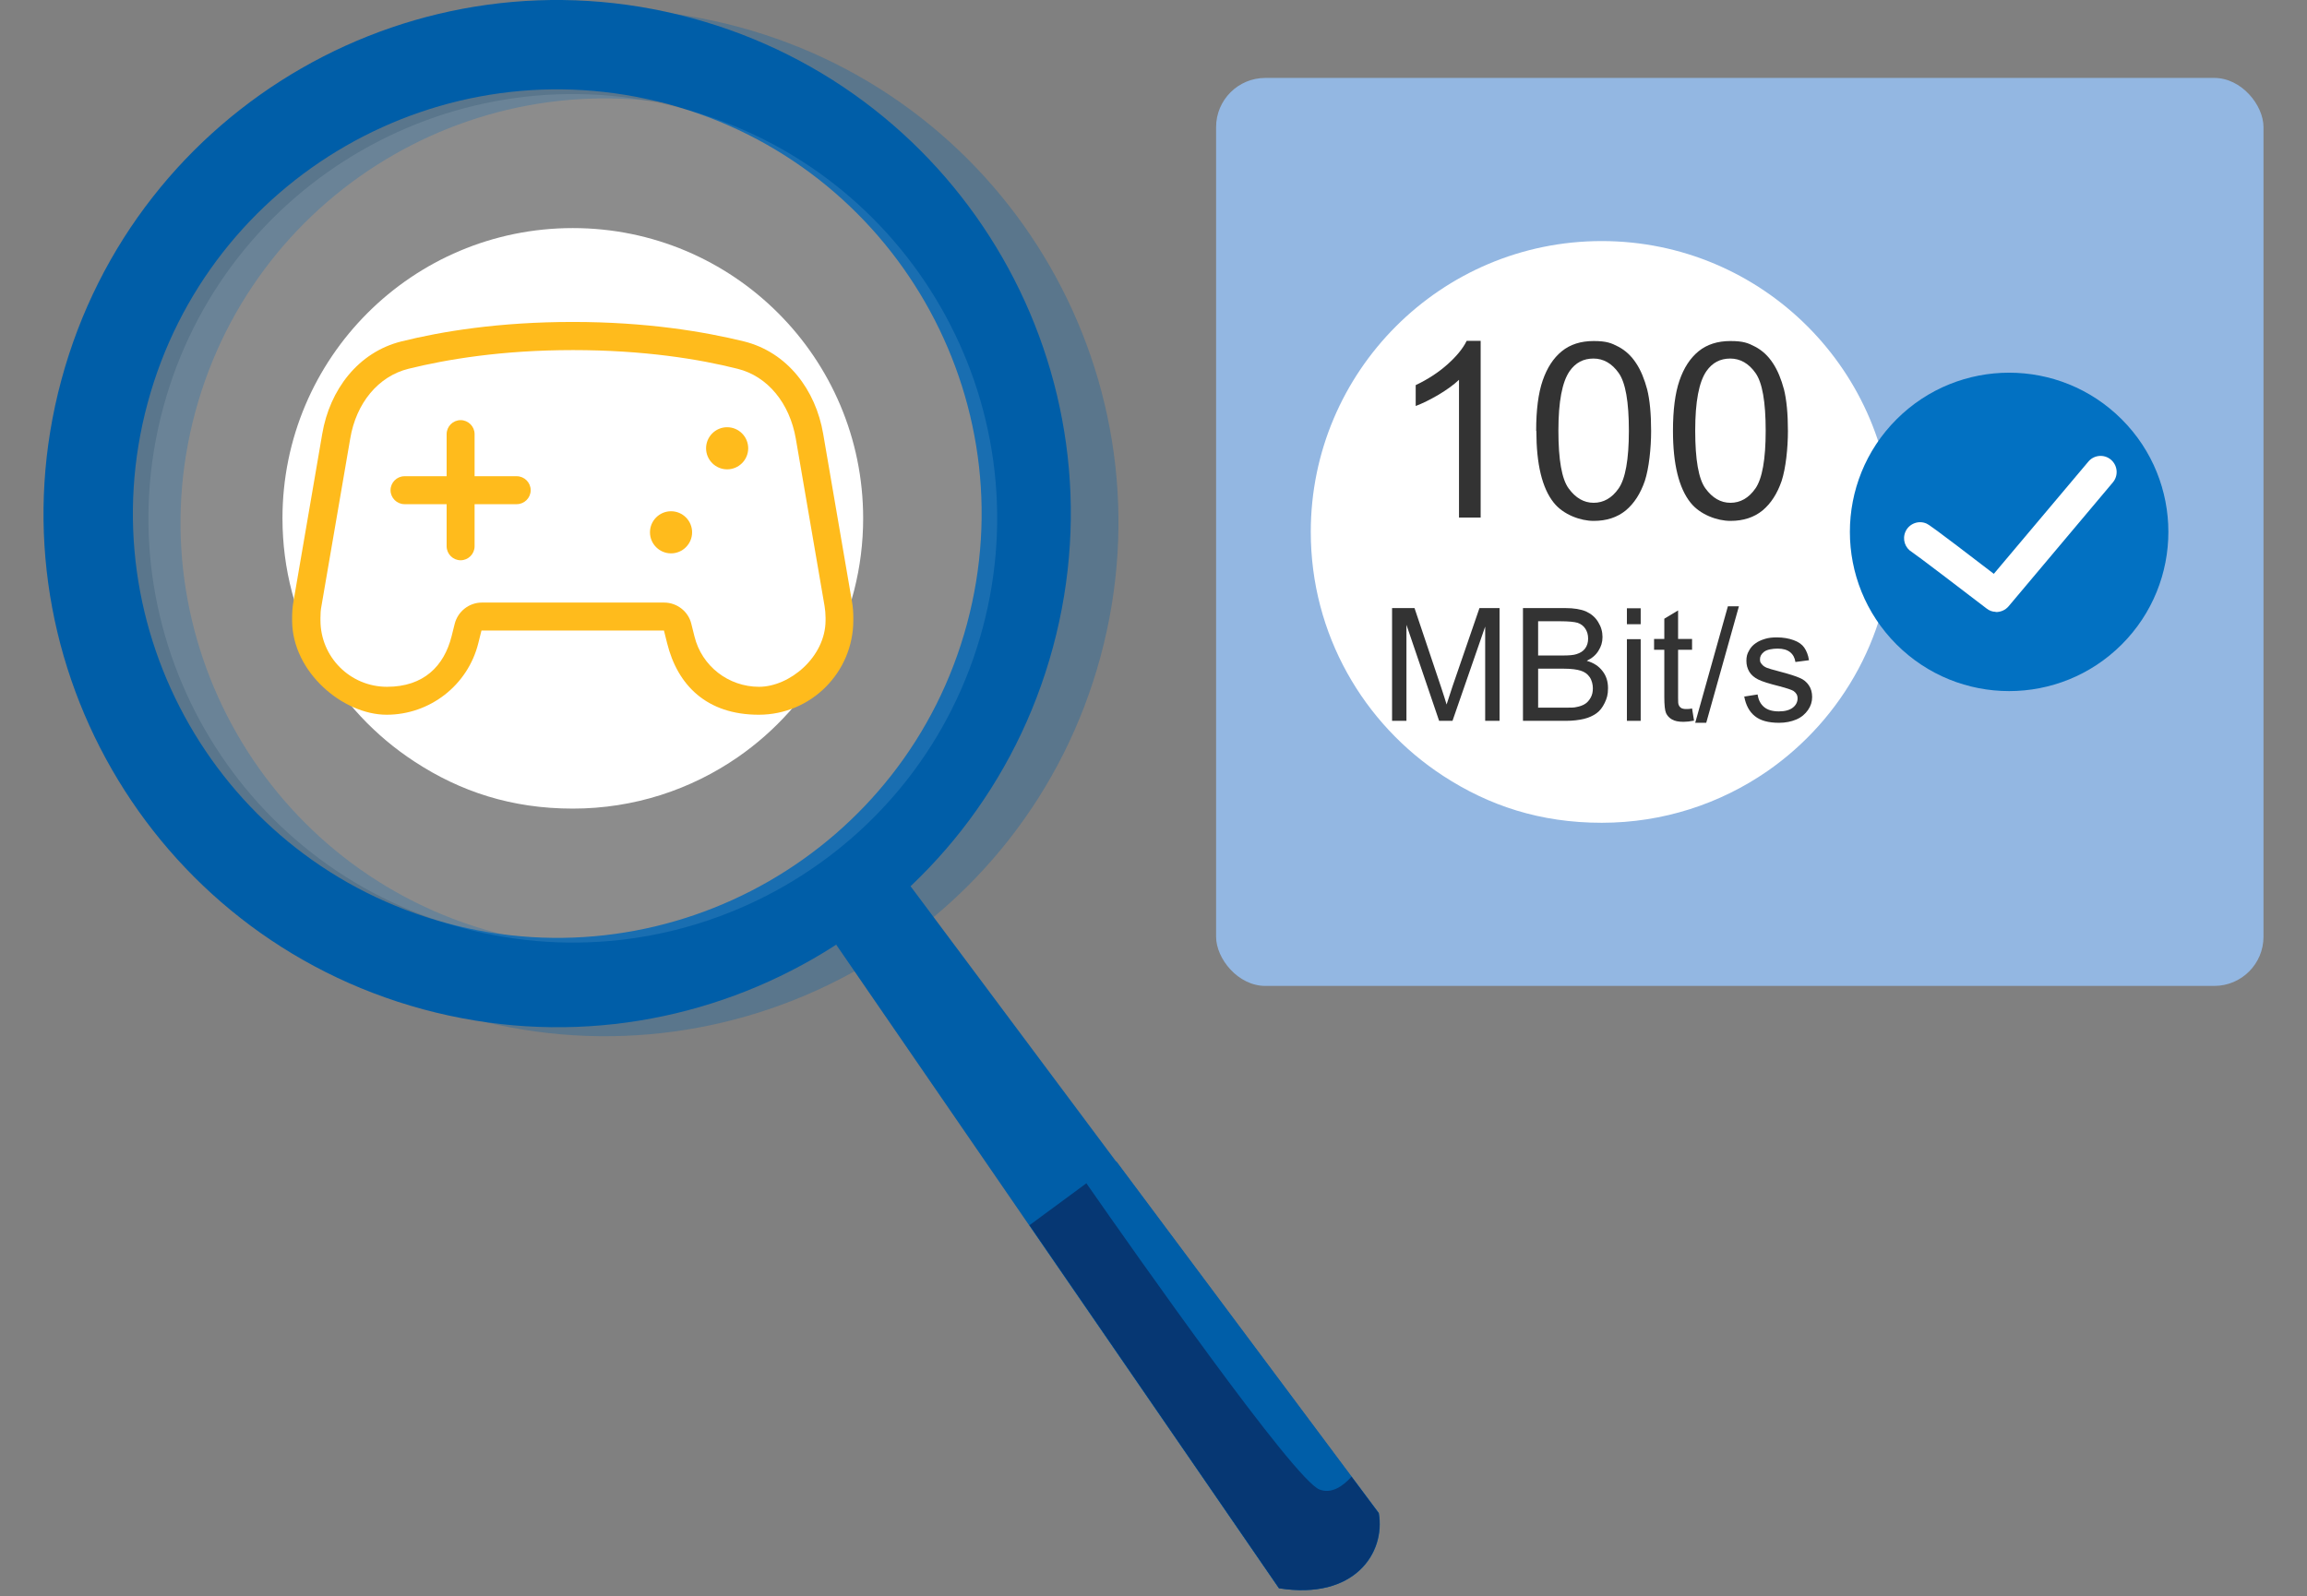 <?xml version="1.0" encoding="UTF-8"?>
<svg id="Ebene_1" xmlns="http://www.w3.org/2000/svg" version="1.1" viewBox="0 0 1172 811.1">
  <rect x="0" y="0" width="1172" height="811.1" fill="#808080" stroke="none"/>
  <!-- Generator: Adobe Illustrator 29.3.1, SVG Export Plug-In . SVG Version: 2.1.0 Build 151)  -->
  <defs>
    <style>
      .st0 {
        fill: #0271c2;
      }

      .st1 {
        isolation: isolate;
      }

      .st2 {
        fill: #fff;
      }

      .st3 {
        fill: #005ea8;
      }

      .st4 {
        opacity: .3;
      }

      .st5 {
        opacity: .1;
      }

      .st6 {
        fill: #93b7e2;
      }

      .st7 {
        fill: #ffbb1c;
      }

      .st8 {
        fill: #333;
      }

      .st9 {
        fill: #063773;
      }
    </style>
  </defs>
  <rect class="st6" x="617.8" y="39.6" width="532.1" height="461.4" rx="25" ry="25"/>
  <g>
    <g class="st4">
      <path class="st3" d="M375.3,13.7C236.2-23.9,93,58.4,55.4,197.6c-37.6,139.1,44.7,282.4,183.8,319.9,139.1,37.5,282.3-44.7,319.9-183.9S514.4,51.2,375.3,13.7h0ZM251.1,473.7c-114.9-31-182.9-149.4-151.9-264.3C130.2,94.5,248.6,26.5,363.5,57.5s182.9,149.4,151.9,264.3c-31,114.9-149.4,182.9-264.3,151.9h0Z"/>
    </g>
    <path class="st3" d="M351.1,9.1C212-28.5,68.8,53.8,31.2,193c-37.6,139.1,44.7,282.3,183.8,319.9,139.1,37.6,282.3-44.7,319.9-183.9,37.6-139.1-44.7-282.4-183.8-319.9h0ZM226.9,469.1c-114.9-31-182.9-149.4-151.9-264.3C106,89.9,224.4,21.9,339.3,52.9s182.9,149.4,151.9,264.3c-31,114.9-149.4,182.9-264.3,151.9h0Z"/>
    <path class="st3" d="M689.4,792.8c-2.6,1.1-27.7,7.5-39.7,14.3l-126.9-184.5-98.1-142.7,36.8-31,105.4,141.2,133.4,178.8h0c0,1.2-2.3,20.3-11,23.9h.1Z"/>
    <path class="st3" d="M649.8,807.1l-126.8-184.5,28.9-21.3,15.2-11.2,119.6,160.3,13.8,18.5h0c3.5,20.2-12.3,44.3-50.7,38.2h0Z"/>
    <path class="st9" d="M649.8,807.1l-126.8-184.5,28.9-21.3c25.5,36.6,105.7,150.7,118.4,155.6,5.9,2.3,11.6-1.3,16.3-6.5l13.8,18.5h0c3.5,20.2-12.3,44.3-50.7,38.2h0Z"/>
  </g>
  <g>
    <g>
      <path class="st2" d="M961.5,270.3c0,50.4-25.2,94.9-63.7,121.6-23.9,16.5-52.8,26.2-84.1,26.2s-57.3-8.7-80.5-23.8c-40.5-26.4-67.3-72-67.3-124,0-81.6,66.2-147.8,147.8-147.8s147.8,66.2,147.8,147.8h0Z"/>
      <g>
        <g class="st1">
          <path class="st8" d="M752.2,263h-11v-70c-2.6,2.5-6.1,5-10.4,7.6-4.3,2.5-8.1,4.4-11.6,5.7v-10.6c6.1-2.9,11.5-6.4,16.1-10.5s7.9-8.1,9.8-12h7.1v89.8h0Z"/>
          <path class="st8" d="M780.4,218.9c0-10.6,1.1-19.1,3.3-25.5s5.4-11.4,9.7-14.9,9.7-5.2,16.2-5.2,9,1,12.6,2.9,6.6,4.7,9,8.4c2.4,3.6,4.2,8.1,5.6,13.3,1.3,5.2,2,12.3,2,21.1s-1.1,19-3.2,25.4c-2.2,6.4-5.4,11.4-9.7,15-4.3,3.5-9.7,5.3-16.3,5.3s-15.4-3.1-20.3-9.3c-5.9-7.4-8.8-19.6-8.8-36.4h0ZM791.7,218.9c0,14.7,1.7,24.5,5.2,29.3s7.7,7.3,12.7,7.3,9.3-2.4,12.7-7.3,5.2-14.6,5.2-29.3-1.7-24.5-5.2-29.4c-3.4-4.8-7.7-7.3-12.8-7.3s-9.1,2.1-12.1,6.4c-3.8,5.5-5.7,15.5-5.7,30.2h0Z"/>
          <path class="st8" d="M849.9,218.9c0-10.6,1.1-19.1,3.3-25.5s5.4-11.4,9.7-14.9,9.7-5.2,16.2-5.2,9,1,12.6,2.9,6.6,4.7,9,8.4c2.4,3.6,4.2,8.1,5.6,13.3,1.3,5.2,2,12.3,2,21.1s-1.1,19-3.2,25.4c-2.2,6.4-5.4,11.4-9.7,15-4.3,3.5-9.7,5.3-16.3,5.3s-15.4-3.1-20.3-9.3c-5.9-7.4-8.9-19.6-8.9-36.4h0ZM861.2,218.9c0,14.7,1.7,24.5,5.2,29.3s7.7,7.3,12.7,7.3,9.3-2.4,12.7-7.3c3.4-4.9,5.2-14.6,5.2-29.3s-1.7-24.5-5.2-29.4c-3.4-4.8-7.7-7.3-12.8-7.3s-9.1,2.1-12.1,6.4c-3.8,5.5-5.7,15.5-5.7,30.2h0Z"/>
        </g>
        <g class="st1">
          <path class="st8" d="M707.2,366.3v-57.3h11.4l13.6,40.5c1.2,3.8,2.2,6.6,2.7,8.5.7-2.1,1.7-5.1,3-9.2l13.7-39.8h10.2v57.3h-7.3v-47.9l-16.6,47.9h-6.8l-16.6-48.8v48.8h-7.3Z"/>
          <path class="st8" d="M773.7,366.3v-57.3h21.5c4.4,0,7.9.6,10.5,1.7,2.6,1.2,4.7,2.9,6.2,5.4,1.5,2.4,2.2,4.9,2.2,7.6s-.7,4.8-2,6.9c-1.3,2.2-3.3,3.9-6,5.2,3.5,1,6.1,2.7,8,5.2,1.9,2.4,2.8,5.3,2.8,8.7s-.6,5.2-1.7,7.5-2.5,4.1-4.2,5.3-3.8,2.2-6.3,2.8-5.6,1-9.2,1h-21.8ZM781.3,333.1h12.4c3.4,0,5.8-.2,7.2-.7,1.9-.6,3.4-1.5,4.4-2.9s1.5-3,1.5-5-.5-3.6-1.4-5-2.2-2.4-3.9-3c-1.7-.5-4.6-.8-8.7-.8h-11.4v17.3h0ZM781.3,359.6h14.3c2.4,0,4.2,0,5.2-.3,1.7-.3,3.2-.8,4.4-1.6,1.2-.7,2.1-1.8,2.9-3.2.8-1.4,1.1-3,1.1-4.8s-.5-4-1.6-5.6-2.6-2.7-4.6-3.3c-1.9-.6-4.7-1-8.4-1h-13.2v19.7h-.1Z"/>
          <path class="st8" d="M826.5,317.2v-8.1h7v8.1h-7ZM826.5,366.3v-41.5h7v41.5h-7Z"/>
          <path class="st8" d="M859.6,360l1,6.2c-2,.4-3.8.6-5.3.6-2.6,0-4.5-.4-5.9-1.2s-2.4-1.9-3-3.2-.9-4.1-.9-8.3v-23.9h-5.2v-5.5h5.2v-10.3l7-4.2v14.5h7.1v5.5h-7.1v24.3c0,2,0,3.3.4,3.9.2.6.7,1,1.2,1.4.6.3,1.4.5,2.4.5s1.8,0,3.1-.3Z"/>
          <path class="st8" d="M861.2,367.3l16.6-59.2h5.6l-16.6,59.2h-5.7.1Z"/>
          <path class="st8" d="M885.9,354l7-1.1c.4,2.8,1.5,4.9,3.3,6.4s4.3,2.2,7.5,2.2,5.6-.7,7.2-2c1.6-1.3,2.3-2.9,2.3-4.6s-.7-2.8-2.1-3.8c-1-.6-3.4-1.4-7.2-2.4-5.2-1.3-8.7-2.4-10.7-3.4s-3.5-2.3-4.5-3.9c-1-1.7-1.5-3.5-1.5-5.6s.4-3.6,1.3-5.1c.8-1.6,2-2.9,3.5-3.9,1.1-.8,2.6-1.5,4.5-2.1s3.9-.8,6.1-.8c3.3,0,6.1.5,8.6,1.4s4.3,2.2,5.4,3.8,2,3.7,2.4,6.4l-6.9.9c-.3-2.1-1.2-3.8-2.7-5s-3.6-1.8-6.3-1.8-5.5.5-6.9,1.6-2.1,2.3-2.1,3.8.3,1.7.9,2.5c.6.8,1.5,1.4,2.7,1.9.7.3,2.8.9,6.2,1.8,5,1.3,8.4,2.4,10.4,3.3,2,.8,3.5,2.1,4.6,3.7,1.1,1.6,1.7,3.6,1.7,6s-.7,4.6-2.1,6.6-3.3,3.7-5.9,4.8-5.5,1.7-8.8,1.7c-5.4,0-9.5-1.1-12.3-3.4-2.8-2.2-4.6-5.6-5.4-10h-.2Z"/>
        </g>
      </g>
    </g>
    <g>
      <circle class="st0" cx="1020.7" cy="270.3" r="80.9" transform="translate(107.8 800.9) rotate(-45)"/>
      <path class="st2" d="M1013.8,310.9c-1.6,0-3.2-.6-4.6-1.7-13.2-10.1-34.8-26.6-37.8-28.6-3.6-2.1-5.1-6.5-3.4-10.4,1.8-4.1,6.7-6,10.8-4.1,1,.5,2.2,1,34.1,25.5l48-57c2.9-3.5,8.1-3.9,11.5-1s3.9,8,1,11.5l-53,63c-1.7,2-4.2,3-6.6,2.9h0ZM972.2,281h0ZM972.2,281h0Z"/>
    </g>
  </g>
  <g>
    <g class="st5">
      <path class="st2" d="M234.8,471.5c-114.9-31-182.9-149.4-151.9-264.3C113.9,92.3,232.3,24.3,347.2,55.3c114.9,31,182.9,149.4,151.9,264.3-31,114.9-149.4,182.9-264.3,151.9h0Z"/>
    </g>
    <g>
      <path class="st2" d="M438.5,263.4c0,50.3-25.2,94.7-63.6,121.3-23.8,16.5-52.7,26.2-83.9,26.2s-57.2-8.7-80.3-23.8c-40.4-26.3-67.2-71.9-67.2-123.7,0-81.5,66-147.5,147.5-147.5s147.5,66,147.5,147.5h0Z"/>
      <path class="st7" d="M244.7,306.2h92.7c6.5,0,12.3,4.5,13.8,10.8l1.6,6.4c3.7,15.1,17.3,25.6,32.8,25.6s33.8-15.1,33.8-33.8v-1.3c0-2-.2-4-.5-5.9l-14.6-85c-3.1-18.1-14.3-31.8-29.6-35.6-19.4-4.9-47.5-9.5-83.6-9.5s-64.2,4.7-83.6,9.5c-15.3,3.8-26.6,17.4-29.6,35.6l-14.6,85c-.4,2-.5,3.9-.5,5.9v1.3c0,18.7,15.1,33.8,33.8,33.8s29-10.6,32.8-25.6l1.6-6.4c1.6-6.3,7.3-10.8,13.8-10.8h0ZM338.9,326.8l-1.6-6.4h-92.7l-1.6,6.4c-5.3,21.4-24.6,36.4-46.6,36.4s-48-21.5-48-48v-1.3c0-2.8.2-5.6.7-8.3l14.6-85.1c3.8-22.4,18.2-41.5,40.2-47,20.5-5.1,49.7-9.9,87.1-9.9s66.6,4.9,87,9.9c22,5.5,36.4,24.6,40.2,47l14.6,85.1c.5,2.8.7,5.5.7,8.3v1.3c0,26.5-21.5,48-48,48s-41.3-15-46.6-36.4h0ZM241.1,220.6v21.4h21.4c3.9,0,7.1,3.2,7.1,7.1s-3.2,7.1-7.1,7.1h-21.4v21.4c0,3.9-3.2,7.1-7.1,7.1s-7.1-3.2-7.1-7.1v-21.4h-21.4c-3.9,0-7.1-3.2-7.1-7.1s3.2-7.1,7.1-7.1h21.4v-21.4c0-3.9,3.2-7.1,7.1-7.1s7.1,3.2,7.1,7.1ZM330.2,270.5c0-5.9,4.8-10.7,10.7-10.7s10.7,4.8,10.7,10.7-4.8,10.7-10.7,10.7-10.7-4.8-10.7-10.7ZM369.4,217.1c5.9,0,10.7,4.8,10.7,10.7s-4.8,10.7-10.7,10.7-10.7-4.8-10.7-10.7,4.8-10.7,10.7-10.7Z"/>
    </g>
  </g>
</svg>